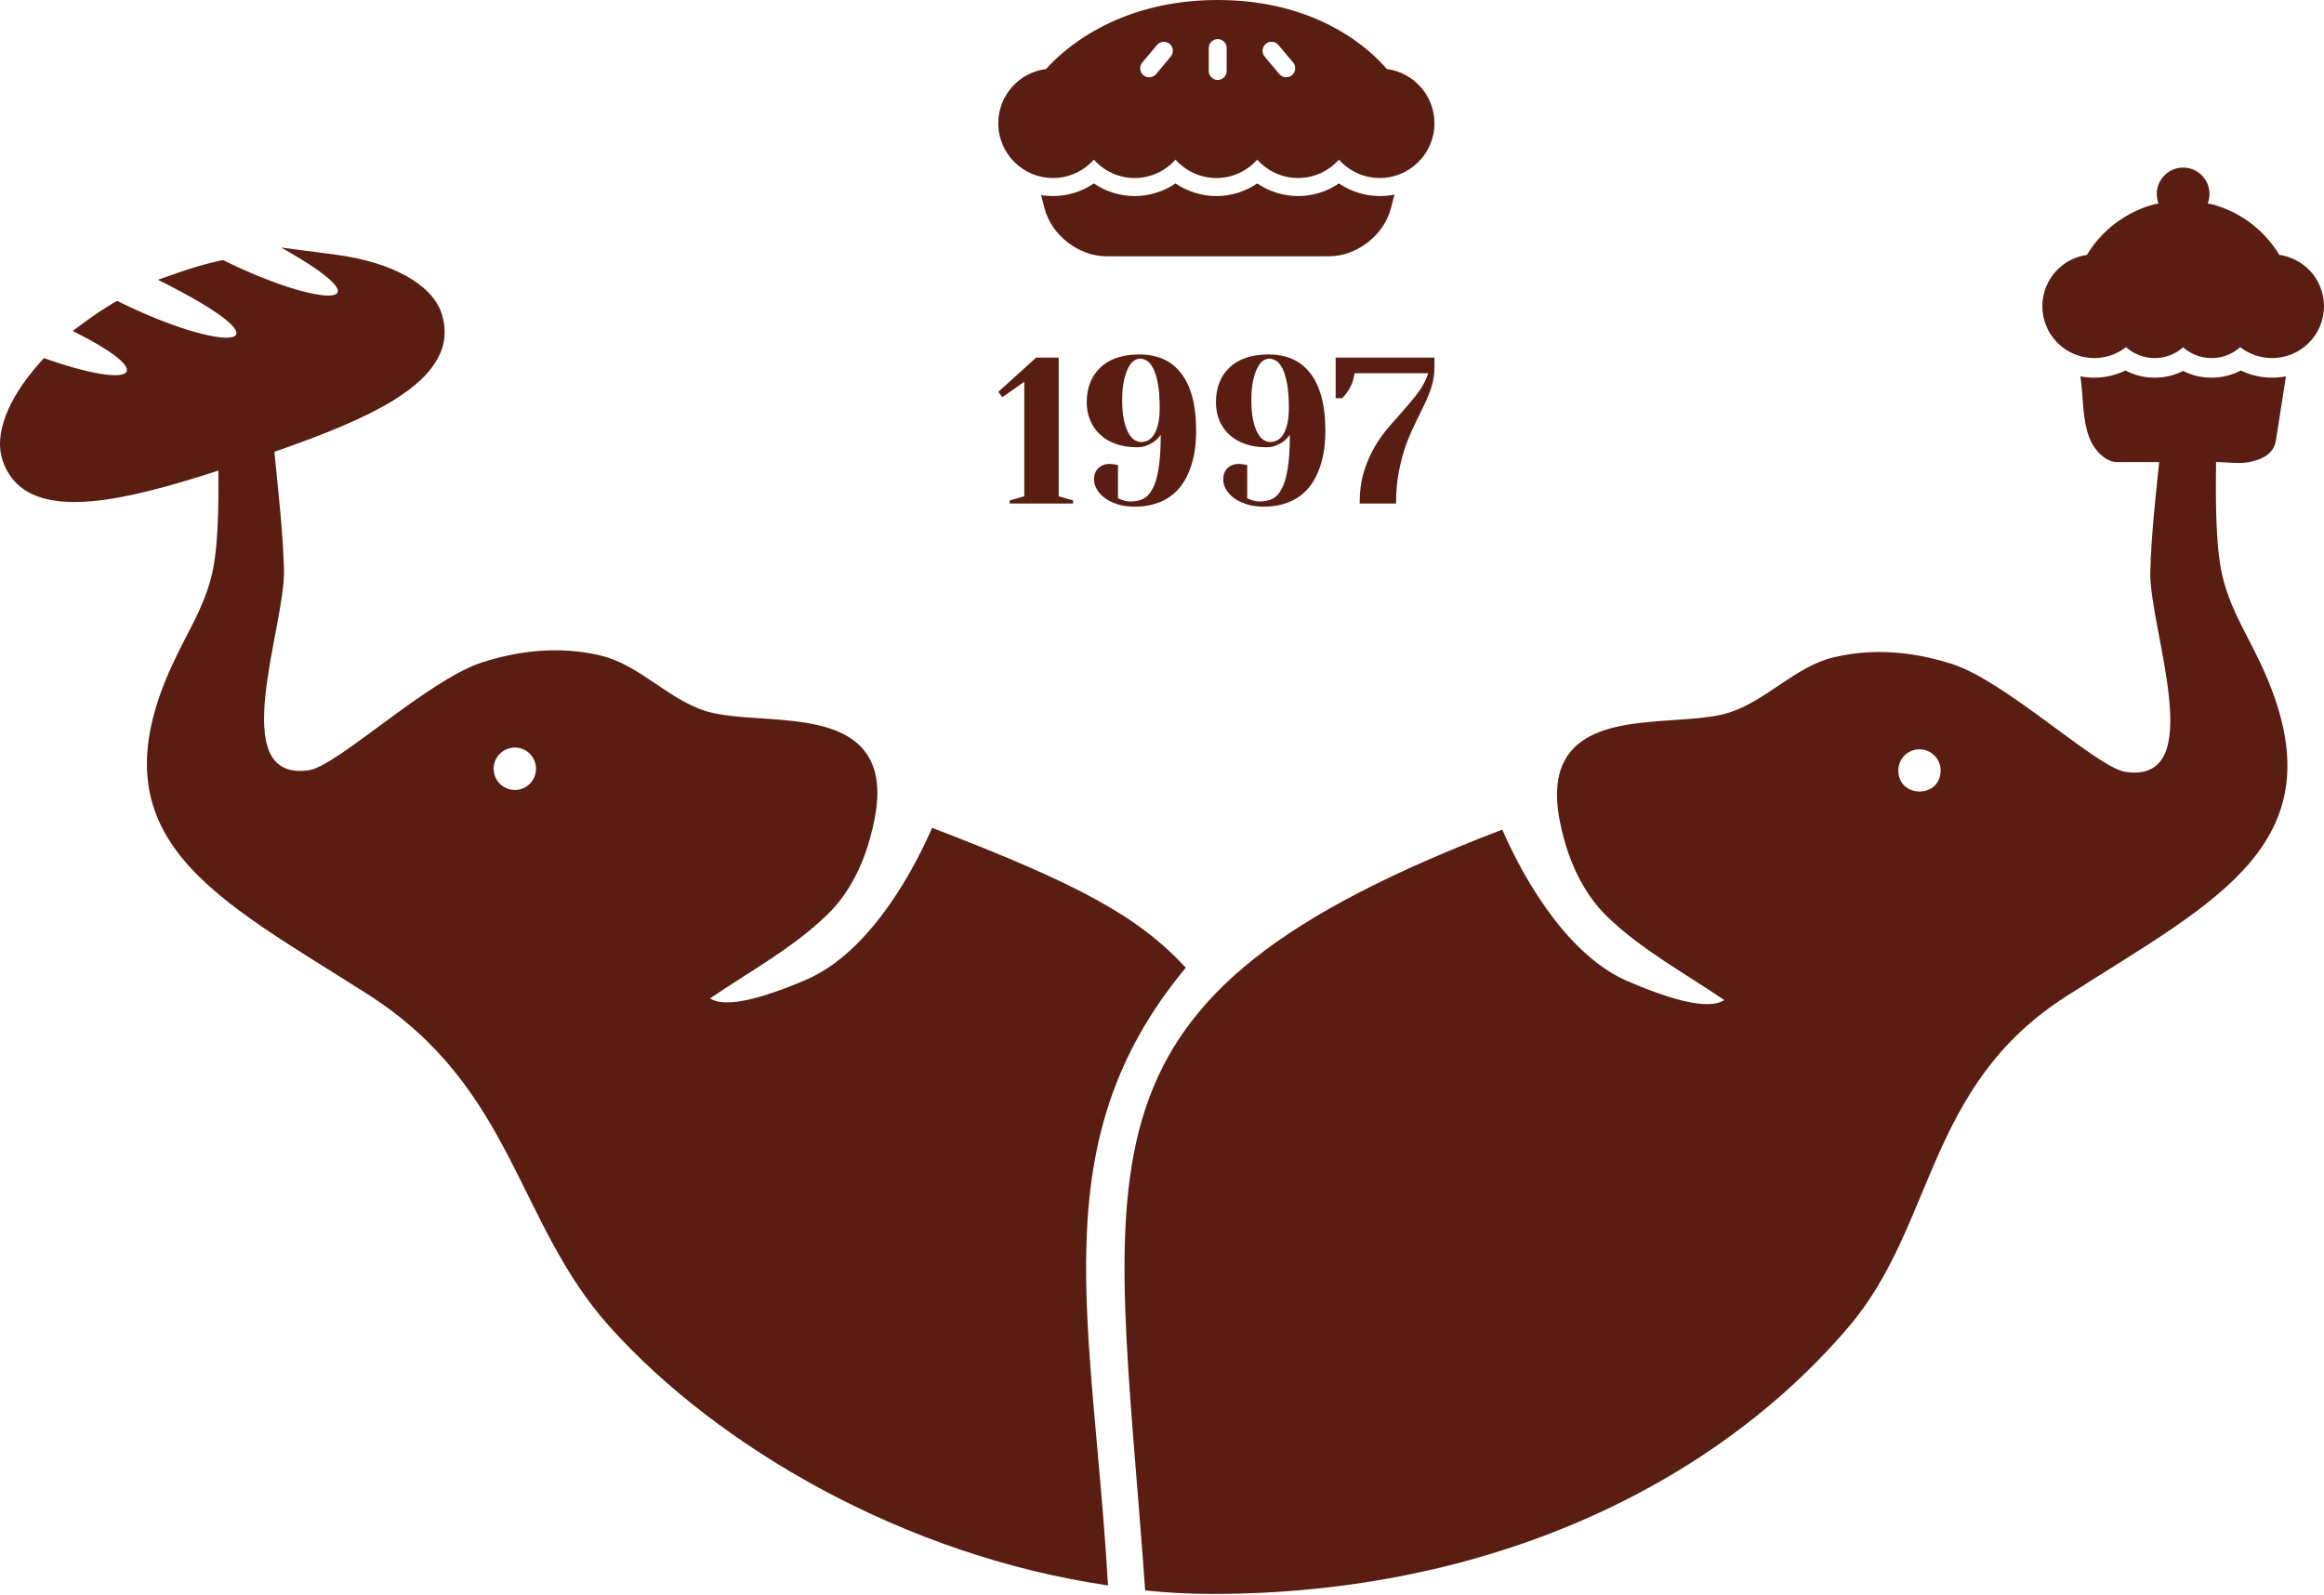 <svg width="51" height="35" viewBox="0 0 51 35" fill="none" xmlns="http://www.w3.org/2000/svg">
<path fill-rule="evenodd" clip-rule="evenodd" d="M50.678 5.927C50.499 5.744 50.268 5.63 50.019 5.593C49.703 5.069 49.194 4.673 48.606 4.502C48.606 4.502 48.549 4.483 48.448 4.465C48.473 4.401 48.487 4.33 48.487 4.257C48.487 3.936 48.229 3.678 47.908 3.678C47.591 3.678 47.33 3.936 47.33 4.257C47.33 4.33 47.344 4.399 47.369 4.465C47.282 4.481 47.234 4.495 47.234 4.495C46.637 4.664 46.118 5.062 45.798 5.593C45.549 5.63 45.318 5.744 45.142 5.927C44.934 6.14 44.819 6.424 44.819 6.722C44.819 7.349 45.329 7.859 45.956 7.859C46.214 7.859 46.459 7.774 46.655 7.619C46.827 7.772 47.049 7.859 47.284 7.859C47.52 7.859 47.739 7.774 47.908 7.623C48.078 7.774 48.3 7.859 48.533 7.859C48.77 7.859 48.992 7.772 49.161 7.619C49.361 7.774 49.605 7.859 49.861 7.859C50.488 7.859 51 7.349 51 6.722C51 6.424 50.886 6.14 50.678 5.927ZM8.084 21.831C4.775 19.716 1.997 18.451 3.783 14.585C4.103 13.892 4.428 13.418 4.622 12.718C4.789 12.118 4.8 11.161 4.793 10.328C3.691 10.685 2.783 10.93 2.029 10.999C0.938 11.1 0.293 10.807 0.055 10.1C-0.132 9.539 0.161 8.765 0.86 7.976L0.963 7.859C2.925 8.557 3.552 8.239 1.594 7.264L1.862 7.067C2.056 6.923 2.26 6.786 2.472 6.66L2.569 6.603C4.954 7.79 6.595 7.699 3.465 6.14L3.918 5.982C4.21 5.879 4.517 5.79 4.825 5.721L4.896 5.708C7.007 6.758 8.646 6.822 6.17 5.433L7.377 5.591C8.592 5.751 9.474 6.239 9.685 6.863C9.92 7.571 9.584 8.195 8.653 8.774C8.004 9.177 7.126 9.532 6.021 9.916C6.106 10.777 6.207 11.642 6.232 12.505C6.268 13.75 4.921 17.18 6.783 16.904C7.4 16.812 9.396 14.919 10.581 14.537C10.851 14.45 11.123 14.384 11.397 14.338C11.992 14.24 12.595 14.246 13.195 14.391C14.029 14.594 14.653 15.336 15.47 15.601C16.467 15.922 18.504 15.53 19.094 16.67C19.36 17.18 19.247 17.837 19.094 18.391C18.927 19.007 18.623 19.62 18.166 20.064C17.4 20.812 16.465 21.309 15.582 21.913C15.868 22.096 16.517 22.005 17.695 21.501C18.939 20.966 19.901 19.437 20.455 18.169C23.704 19.414 24.976 20.114 26.023 21.238C22.822 25.087 23.979 28.971 24.315 34.796C19.844 34.141 15.756 31.761 13.387 29.127C11.32 26.831 11.285 23.881 8.084 21.831ZM11.095 17.29C11.157 17.32 11.226 17.338 11.299 17.338C11.555 17.338 11.763 17.13 11.763 16.872C11.763 16.615 11.555 16.407 11.299 16.407C11.242 16.407 11.187 16.418 11.134 16.437C10.958 16.503 10.832 16.672 10.832 16.872C10.832 17.057 10.94 17.215 11.095 17.29ZM49.175 8.131C48.979 8.234 48.759 8.289 48.533 8.289C48.313 8.289 48.1 8.239 47.908 8.14C47.716 8.239 47.504 8.289 47.284 8.289C47.058 8.289 46.838 8.234 46.644 8.131C46.431 8.234 46.196 8.289 45.956 8.289C45.853 8.289 45.75 8.28 45.654 8.259C45.725 8.726 45.686 9.223 45.871 9.656C45.972 9.889 46.207 10.141 46.461 10.141H47.383C47.3 10.939 47.211 11.741 47.188 12.541C47.154 13.787 48.501 17.217 46.639 16.94C46.022 16.849 44.026 14.956 42.841 14.574C42.503 14.466 42.162 14.388 41.817 14.345C41.288 14.281 40.756 14.301 40.227 14.43C39.393 14.633 38.769 15.375 37.95 15.638C36.955 15.961 34.918 15.567 34.326 16.709C34.063 17.217 34.175 17.876 34.326 18.428C34.495 19.043 34.799 19.657 35.256 20.103C36.022 20.849 36.958 21.346 37.84 21.95C37.554 22.135 36.903 22.044 35.725 21.538C34.481 21.005 33.521 19.476 32.967 18.208C23.226 21.936 24.44 25.236 25.131 34.906C25.611 34.956 26.098 34.983 26.592 34.983H26.62C32.675 34.979 37.612 32.592 40.566 29.125C42.475 26.884 42.256 23.843 45.338 21.87C48.647 19.753 51.425 18.489 49.637 14.624C49.317 13.931 48.992 13.455 48.8 12.757C48.617 12.1 48.622 11.02 48.631 10.141C48.873 10.141 49.12 10.187 49.358 10.141C49.729 10.068 49.907 9.91 49.946 9.66L50.165 8.259C50.067 8.28 49.966 8.289 49.861 8.289C49.623 8.289 49.388 8.234 49.175 8.131ZM42.08 16.448C42.093 16.446 42.107 16.446 42.123 16.446C42.379 16.446 42.587 16.654 42.587 16.91C42.587 17.526 41.659 17.526 41.659 16.91C41.659 16.668 41.842 16.469 42.08 16.448Z" fill="#591E11"/>
<path fill-rule="evenodd" clip-rule="evenodd" d="M21.907 8.601L22.739 7.848H23.233V10.892L23.549 10.983V11.052H22.158V10.983L22.478 10.892V8.379L21.998 8.717L21.907 8.601ZM23.848 8.832C23.848 8.511 23.949 8.255 24.148 8.065C24.347 7.875 24.637 7.779 25.014 7.779C25.197 7.779 25.364 7.811 25.515 7.875C25.668 7.939 25.796 8.04 25.906 8.175C26.016 8.31 26.101 8.484 26.16 8.694C26.219 8.905 26.249 9.157 26.249 9.45C26.249 9.729 26.217 9.974 26.153 10.182C26.089 10.393 26 10.567 25.886 10.706C25.769 10.846 25.627 10.949 25.46 11.017C25.291 11.086 25.106 11.12 24.9 11.12C24.758 11.12 24.63 11.102 24.518 11.066C24.406 11.029 24.315 10.983 24.239 10.926C24.164 10.869 24.109 10.807 24.068 10.736C24.029 10.667 24.008 10.596 24.008 10.523C24.008 10.42 24.04 10.338 24.102 10.276C24.166 10.214 24.248 10.182 24.351 10.182C24.376 10.182 24.397 10.184 24.418 10.187C24.438 10.189 24.456 10.194 24.477 10.196C24.495 10.198 24.514 10.2 24.534 10.205V10.937C24.562 10.949 24.591 10.96 24.621 10.972C24.68 10.995 24.742 11.006 24.808 11.006C24.914 11.006 25.005 10.988 25.085 10.949C25.165 10.91 25.236 10.837 25.293 10.727C25.351 10.619 25.396 10.47 25.426 10.28C25.456 10.088 25.472 9.843 25.472 9.541C25.437 9.592 25.396 9.64 25.344 9.679C25.302 9.713 25.248 9.745 25.181 9.772C25.117 9.802 25.04 9.816 24.948 9.816C24.776 9.816 24.623 9.791 24.488 9.743C24.351 9.695 24.237 9.626 24.143 9.539C24.047 9.452 23.976 9.349 23.926 9.228C23.873 9.106 23.848 8.976 23.848 8.832ZM24.626 8.784C24.626 8.955 24.639 9.102 24.665 9.219C24.692 9.335 24.724 9.431 24.763 9.502C24.804 9.573 24.847 9.626 24.895 9.656C24.946 9.685 24.994 9.701 25.04 9.701C25.097 9.701 25.151 9.688 25.202 9.66C25.25 9.633 25.293 9.589 25.33 9.53C25.366 9.47 25.396 9.393 25.417 9.296C25.44 9.2 25.449 9.084 25.449 8.946C25.449 8.736 25.437 8.562 25.41 8.422C25.385 8.283 25.351 8.173 25.309 8.09C25.268 8.008 25.222 7.951 25.17 7.919C25.119 7.887 25.067 7.871 25.014 7.871C24.975 7.871 24.932 7.887 24.886 7.916C24.84 7.946 24.799 7.999 24.761 8.07C24.724 8.141 24.692 8.237 24.665 8.353C24.639 8.47 24.626 8.614 24.626 8.784ZM26.684 8.832C26.684 8.511 26.782 8.255 26.983 8.065C27.182 7.875 27.47 7.779 27.848 7.779C28.033 7.779 28.2 7.811 28.351 7.875C28.502 7.939 28.632 8.04 28.742 8.175C28.851 8.31 28.936 8.484 28.995 8.694C29.055 8.905 29.085 9.157 29.085 9.45C29.085 9.729 29.053 9.974 28.988 10.182C28.924 10.393 28.833 10.567 28.719 10.706C28.602 10.846 28.46 10.949 28.293 11.017C28.124 11.086 27.939 11.12 27.735 11.12C27.591 11.12 27.463 11.102 27.354 11.066C27.241 11.029 27.148 10.983 27.072 10.926C26.999 10.869 26.942 10.807 26.903 10.736C26.862 10.667 26.844 10.596 26.844 10.523C26.844 10.42 26.873 10.338 26.937 10.276C26.999 10.214 27.081 10.182 27.184 10.182C27.209 10.182 27.23 10.184 27.251 10.187C27.271 10.189 27.292 10.194 27.31 10.196C27.328 10.198 27.349 10.2 27.37 10.205V10.937C27.395 10.949 27.424 10.96 27.456 10.972C27.514 10.995 27.575 11.006 27.644 11.006C27.747 11.006 27.841 10.988 27.921 10.949C28.001 10.91 28.069 10.837 28.127 10.727C28.186 10.619 28.229 10.47 28.259 10.28C28.291 10.088 28.305 9.843 28.305 9.541C28.27 9.592 28.229 9.64 28.179 9.679C28.136 9.713 28.081 9.745 28.017 9.772C27.95 9.802 27.873 9.816 27.781 9.816C27.61 9.816 27.456 9.791 27.322 9.743C27.187 9.695 27.07 9.626 26.976 9.539C26.883 9.452 26.809 9.349 26.759 9.228C26.709 9.106 26.684 8.976 26.684 8.832ZM27.461 8.784C27.461 8.955 27.473 9.102 27.5 9.219C27.525 9.335 27.557 9.431 27.598 9.502C27.637 9.573 27.681 9.626 27.731 9.656C27.779 9.685 27.827 9.701 27.873 9.701C27.932 9.701 27.985 9.688 28.035 9.66C28.085 9.633 28.129 9.589 28.163 9.53C28.2 9.47 28.229 9.393 28.252 9.296C28.273 9.2 28.284 9.084 28.284 8.946C28.284 8.736 28.27 8.562 28.245 8.422C28.218 8.283 28.186 8.173 28.145 8.09C28.104 8.008 28.056 7.951 28.005 7.919C27.953 7.887 27.9 7.871 27.848 7.871C27.809 7.871 27.765 7.887 27.719 7.916C27.674 7.946 27.633 7.999 27.596 8.07C27.557 8.141 27.525 8.237 27.5 8.353C27.473 8.47 27.461 8.614 27.461 8.784ZM29.311 8.74V7.848H31.479V8.056C31.479 8.205 31.458 8.344 31.419 8.475C31.378 8.605 31.326 8.738 31.262 8.871C31.197 9.003 31.131 9.141 31.06 9.285C30.989 9.429 30.921 9.587 30.857 9.759C30.795 9.93 30.742 10.123 30.701 10.335C30.658 10.548 30.637 10.786 30.637 11.052H29.837C29.837 10.793 29.869 10.562 29.928 10.361C29.99 10.159 30.068 9.978 30.162 9.816C30.255 9.653 30.363 9.505 30.479 9.37C30.596 9.237 30.71 9.106 30.82 8.981C30.932 8.857 31.035 8.731 31.129 8.603C31.223 8.477 31.294 8.34 31.344 8.191H29.725C29.711 8.283 29.691 8.363 29.663 8.431C29.633 8.5 29.601 8.557 29.567 8.601C29.53 8.658 29.492 8.704 29.448 8.74H29.311Z" fill="#591E11"/>
<path d="M30.28 4.303C29.958 4.303 29.645 4.204 29.384 4.026C29.121 4.204 28.808 4.303 28.485 4.303C28.165 4.303 27.852 4.204 27.589 4.026C27.328 4.204 27.015 4.303 26.693 4.303C26.373 4.303 26.059 4.204 25.796 4.026C25.536 4.204 25.222 4.303 24.9 4.303C24.578 4.303 24.267 4.204 24.004 4.026C23.743 4.204 23.43 4.303 23.107 4.303C23.018 4.303 22.931 4.296 22.847 4.28L22.922 4.573C23.075 5.163 23.672 5.625 24.28 5.625H29.165C29.773 5.625 30.37 5.163 30.523 4.573L30.601 4.271C30.498 4.291 30.39 4.303 30.28 4.303ZM24.004 3.504C24.223 3.751 24.546 3.907 24.9 3.907C25.257 3.907 25.577 3.751 25.796 3.504C26.018 3.751 26.338 3.907 26.693 3.907C27.049 3.907 27.37 3.751 27.589 3.504C27.811 3.751 28.131 3.907 28.485 3.907C28.842 3.907 29.162 3.751 29.382 3.504C29.604 3.751 29.924 3.907 30.278 3.907C30.941 3.907 31.479 3.369 31.479 2.705C31.479 2.096 31.024 1.591 30.434 1.515C30.111 1.135 28.963 0 26.722 0C24.475 0 23.286 1.142 22.956 1.515C22.366 1.588 21.907 2.094 21.907 2.705C21.907 3.369 22.446 3.907 23.107 3.907C23.464 3.907 23.784 3.751 24.004 3.504ZM27.777 0.963C27.861 0.893 27.985 0.904 28.056 0.989L28.378 1.373C28.447 1.456 28.437 1.581 28.353 1.65C28.316 1.682 28.27 1.696 28.227 1.696C28.17 1.696 28.115 1.673 28.076 1.627L27.754 1.243C27.683 1.158 27.694 1.034 27.777 0.963ZM26.526 1.055C26.526 0.947 26.613 0.858 26.722 0.858C26.832 0.858 26.919 0.947 26.919 1.055V1.559C26.919 1.666 26.832 1.755 26.722 1.755C26.613 1.755 26.526 1.666 26.526 1.559V1.055ZM25.067 1.373L25.389 0.989C25.46 0.904 25.584 0.893 25.668 0.963C25.751 1.034 25.762 1.158 25.691 1.243L25.371 1.627C25.33 1.673 25.275 1.696 25.218 1.696C25.174 1.696 25.129 1.682 25.092 1.65C25.008 1.581 24.998 1.456 25.067 1.373Z" fill="#591E11"/>
</svg>
